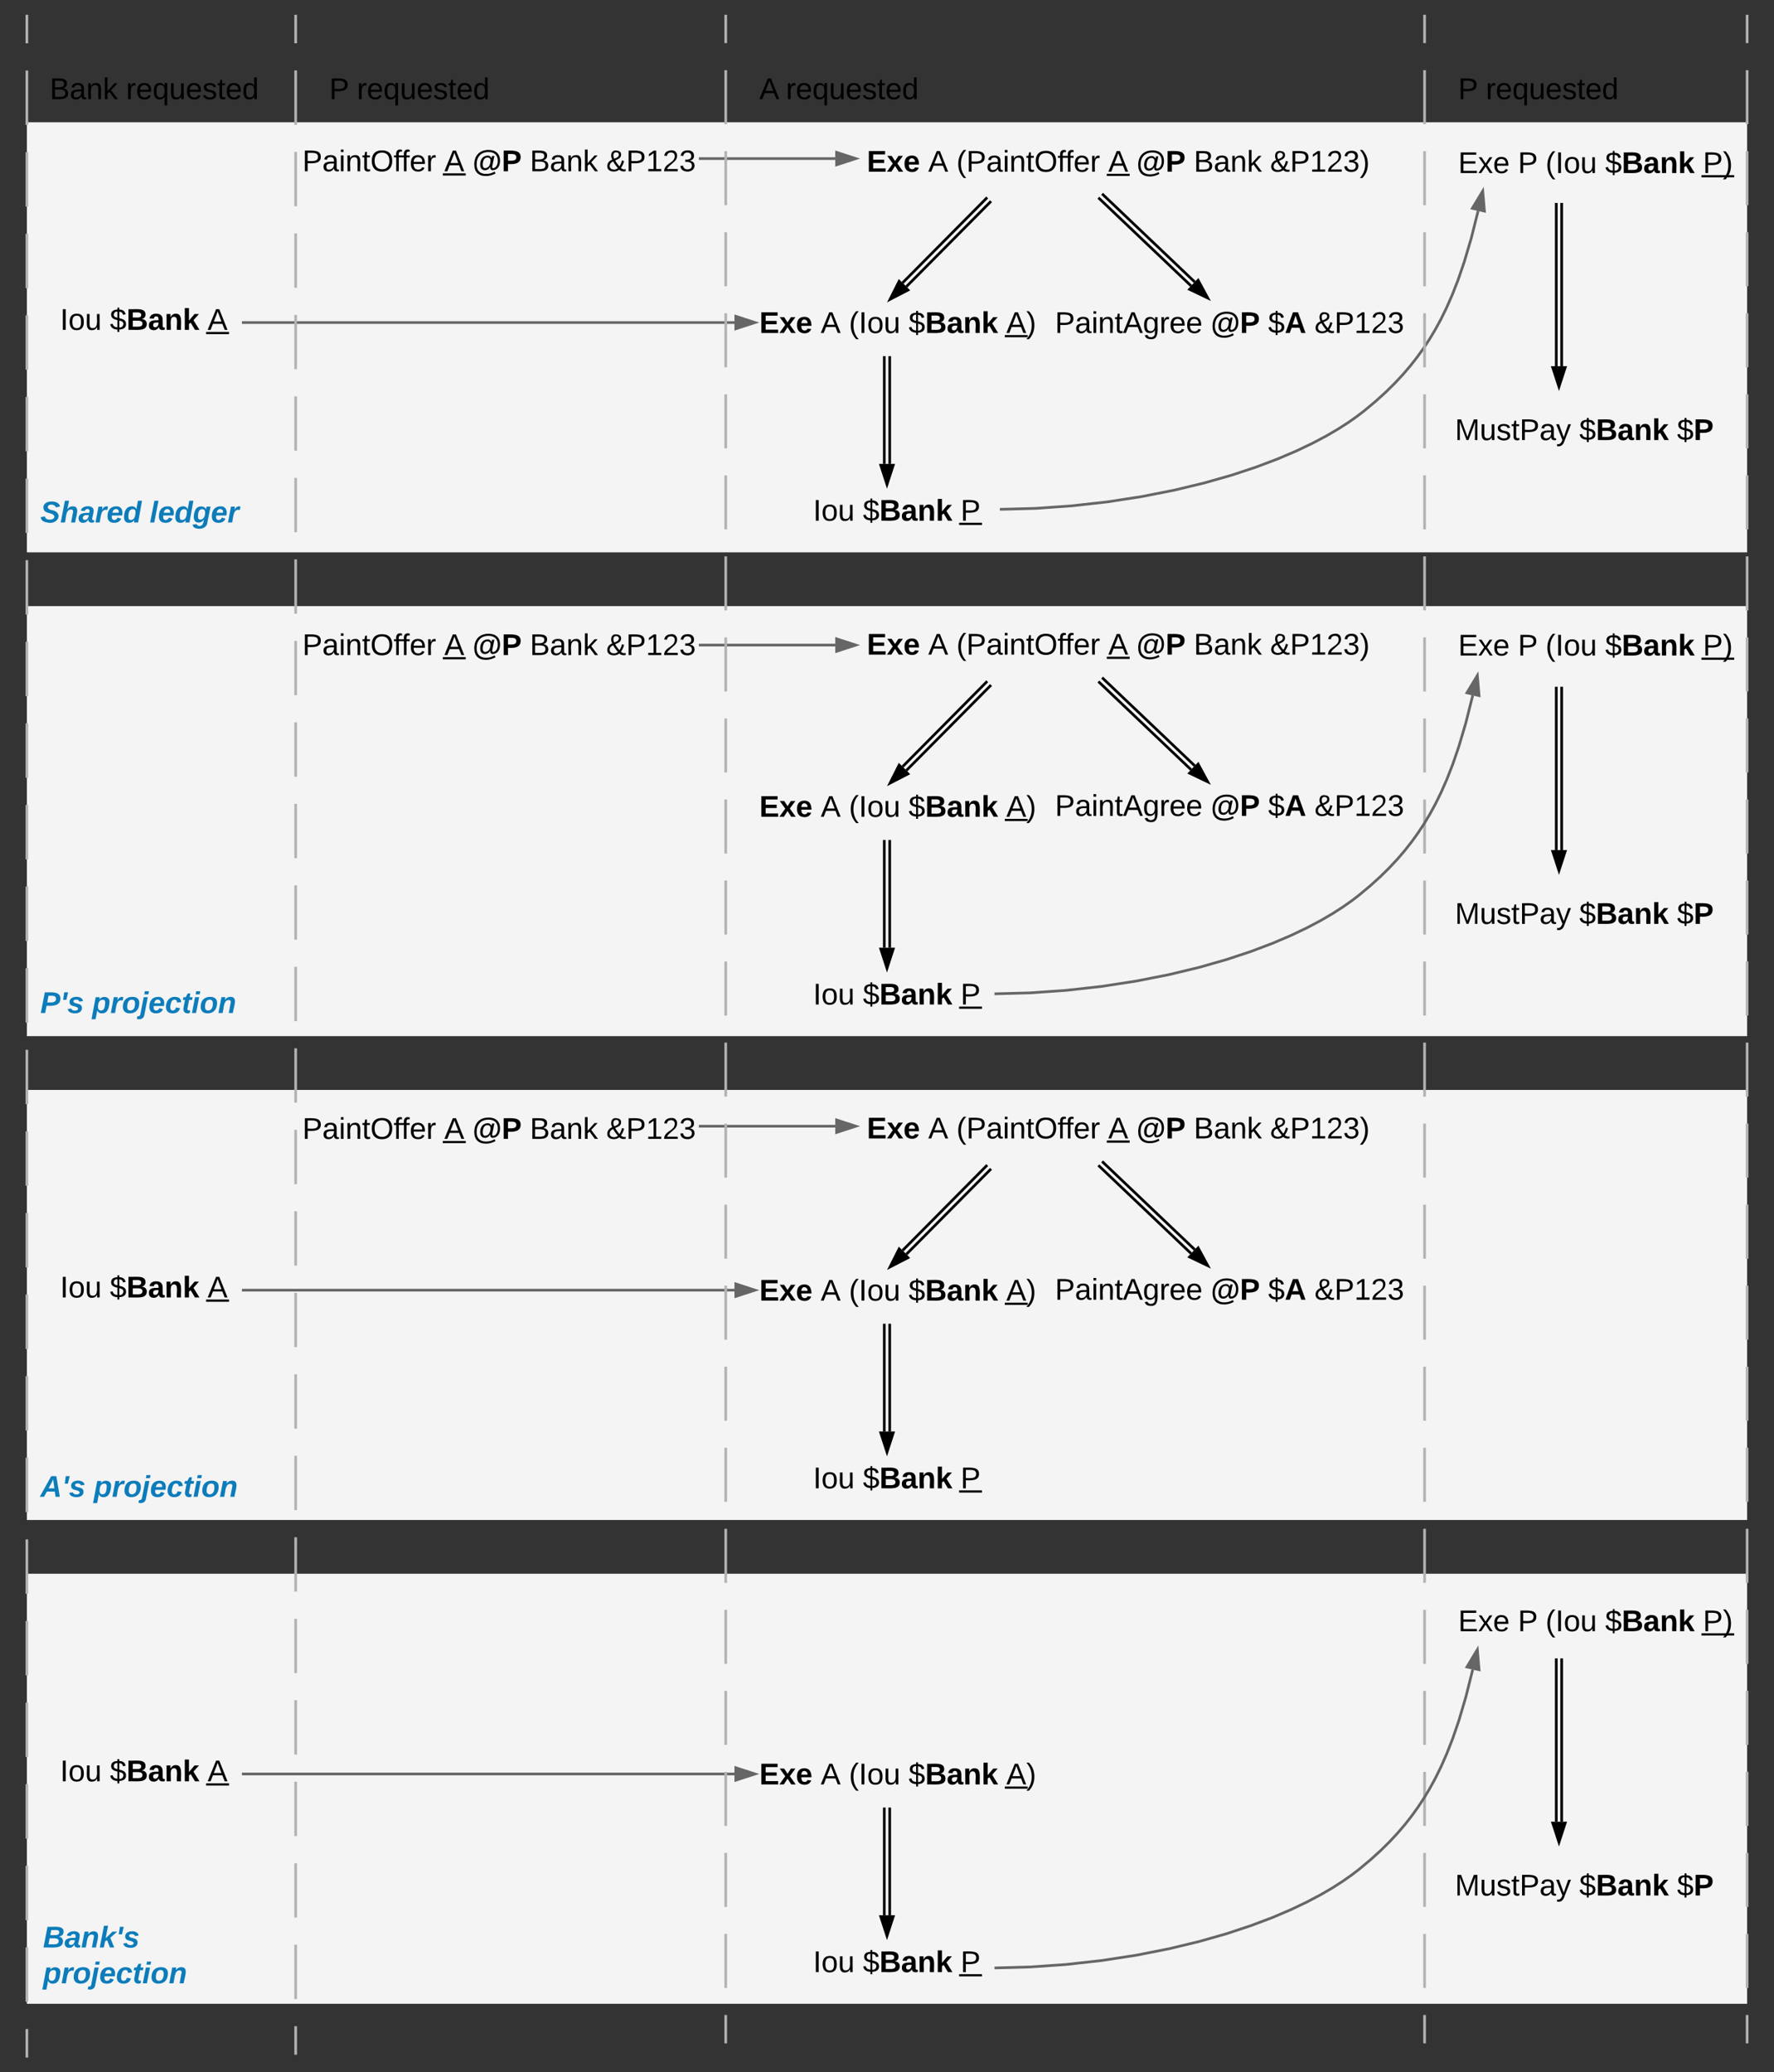 <svg xmlns="http://www.w3.org/2000/svg" xmlns:xlink="http://www.w3.org/1999/xlink" xmlns:lucid="lucid" width="1320" height="1542"><rect width="100%" height="100%" fill="#333333" stroke="none"/><g transform="translate(-260 -129)" lucid:page-tab-id="0_0"><path d="M280 580h1280v320H280zM280 940h1280v320H280zM280 220h1280v320H280z" stroke="#000" stroke-opacity="0" stroke-width="2" fill="#f4f4f4"/><path d="M287 340h160v60H287z" stroke="#000" stroke-opacity="0" stroke-width="2" fill="#fff" fill-opacity="0"/><use xlink:href="#a" transform="matrix(1,0,0,1,292,345) translate(12.716 29.444)"/><use xlink:href="#b" transform="matrix(1,0,0,1,292,345) translate(49.753 29.444)"/><use xlink:href="#c" transform="matrix(1,0,0,1,292,345) translate(122.469 29.444)"/><path d="M292 180h200v60H292z" stroke="#000" stroke-opacity="0" stroke-width="2" fill="#fff" fill-opacity="0"/><use xlink:href="#d" transform="matrix(1,0,0,1,297,185) translate(0 17.778)"/><use xlink:href="#e" transform="matrix(1,0,0,1,297,185) translate(56.79 17.778)"/><path d="M500 180h200v60H500z" stroke="#000" stroke-opacity="0" stroke-width="2" fill="#fff" fill-opacity="0"/><use xlink:href="#f" transform="matrix(1,0,0,1,505,185) translate(0 17.778)"/><use xlink:href="#e" transform="matrix(1,0,0,1,505,185) translate(20.556 17.778)"/><path d="M480 220h320v63.33H480z" stroke="#000" stroke-opacity="0" stroke-width="2" fill="#fff" fill-opacity="0"/><use xlink:href="#g" transform="matrix(1,0,0,1,485,225) translate(0 31.444)"/><use xlink:href="#h" transform="matrix(1,0,0,1,485,225) translate(105.617 31.444)"/><use xlink:href="#i" transform="matrix(1,0,0,1,485,225) translate(126.605 31.444)"/><use xlink:href="#j" transform="matrix(1,0,0,1,485,225) translate(169.259 31.444)"/><use xlink:href="#k" transform="matrix(1,0,0,1,485,225) translate(226.049 31.444)"/><path d="M820 180h200v60H820z" stroke="#000" stroke-opacity="0" stroke-width="2" fill="#fff" fill-opacity="0"/><use xlink:href="#l" transform="matrix(1,0,0,1,825,185) translate(0 17.778)"/><use xlink:href="#e" transform="matrix(1,0,0,1,825,185) translate(19.753 17.778)"/><path d="M1080.77 273.9l68.2 64.9M1078 276.8l68.22 64.9M1080.8 273.92l-.75-.7M1078.03 276.82l-.74-.7" stroke="#000" stroke-width="2" fill="none"/><path d="M1158.66 350.76l-13.54-6.47 6.4-6.73z" stroke="#000" stroke-width="2"/><path d="M996.72 279.45l-62.27 62.82M993.88 276.64l-62.27 62.8M996.7 279.47l.72-.73M993.86 276.65l.72-.72" stroke="#000" stroke-width="2" fill="none"/><path d="M922.28 351.7l6.75-13.4 6.58 6.53z" stroke="#000" stroke-width="2"/><path d="M922 395v79.16M918 395v79.16M922 395.03V394M918 395.03V394" stroke="#000" stroke-width="2" fill="none"/><path d="M920 489.42l-4.64-14.26h9.28z" stroke="#000" stroke-width="2"/><path d="M900 234h393v63.33H900z" stroke="#000" stroke-opacity="0" stroke-width="2" fill="#fff" fill-opacity="0"/><use xlink:href="#m" transform="matrix(1,0,0,1,905,239) translate(0 17.778)"/><use xlink:href="#n" transform="matrix(1,0,0,1,905,239) translate(45.679 17.778)"/><use xlink:href="#o" transform="matrix(1,0,0,1,905,239) translate(66.667 17.778)"/><use xlink:href="#h" transform="matrix(1,0,0,1,905,239) translate(179.63 17.778)"/><use xlink:href="#i" transform="matrix(1,0,0,1,905,239) translate(200.617 17.778)"/><use xlink:href="#j" transform="matrix(1,0,0,1,905,239) translate(243.272 17.778)"/><use xlink:href="#p" transform="matrix(1,0,0,1,905,239) translate(300.062 17.778)"/><path d="M820 354h260v63.33H820z" stroke="#000" stroke-opacity="0" stroke-width="2" fill="#fff" fill-opacity="0"/><use xlink:href="#m" transform="matrix(1,0,0,1,825,359) translate(0 17.778)"/><use xlink:href="#q" transform="matrix(1,0,0,1,825,359) translate(45.679 17.778)"/><use xlink:href="#r" transform="matrix(1,0,0,1,825,359) translate(66.667 17.778)"/><use xlink:href="#b" transform="matrix(1,0,0,1,825,359) translate(111.049 17.778)"/><use xlink:href="#s" transform="matrix(1,0,0,1,825,359) translate(183.765 17.778)"/><path d="M860 493.67h140V557H860z" stroke="#000" stroke-opacity="0" stroke-width="2" fill="#fff" fill-opacity="0"/><use xlink:href="#a" transform="matrix(1,0,0,1,865,498.667) translate(0 17.778)"/><use xlink:href="#b" transform="matrix(1,0,0,1,865,498.667) translate(37.037 17.778)"/><use xlink:href="#t" transform="matrix(1,0,0,1,865,498.667) translate(109.753 17.778)"/><path d="M1040 354h280v64h-280z" stroke="#000" stroke-opacity="0" stroke-width="2" fill="#fff" fill-opacity="0"/><use xlink:href="#u" transform="matrix(1,0,0,1,1045,359) translate(0 17.778)"/><use xlink:href="#v" transform="matrix(1,0,0,1,1045,359) translate(115.926 17.778)"/><use xlink:href="#w" transform="matrix(1,0,0,1,1045,359) translate(158.58 17.778)"/><use xlink:href="#x" transform="matrix(1,0,0,1,1045,359) translate(193.086 17.778)"/><path d="M781 247h100.5M781.03 247H780" stroke="#666" stroke-width="2" fill="none"/><path d="M896.76 247l-14.26 4.64v-9.28z" stroke="#666" stroke-width="2" fill="#666"/><path d="M441 369h365.5M441.03 369H440" stroke="#666" stroke-width="2" fill="none"/><path d="M821.76 369l-14.26 4.64v-9.28z" stroke="#666" stroke-width="2" fill="#666"/><path d="M285 495h180v45H285z" stroke="#000" stroke-opacity="0" stroke-width="2" fill="#fff" fill-opacity="0"/><use xlink:href="#y" transform="matrix(1,0,0,1,290,500) translate(0 17.778)"/><use xlink:href="#z" transform="matrix(1,0,0,1,290,500) translate(81.358 17.778)"/><path d="M280 1300h1280v320H280z" stroke="#000" stroke-opacity="0" stroke-width="2" fill="#f4f4f4"/><path d="M287 1420h160v60H287z" stroke="#000" stroke-opacity="0" stroke-width="2" fill="#fff" fill-opacity="0"/><use xlink:href="#a" transform="matrix(1,0,0,1,292,1425) translate(12.716 29.444)"/><use xlink:href="#b" transform="matrix(1,0,0,1,292,1425) translate(49.753 29.444)"/><use xlink:href="#c" transform="matrix(1,0,0,1,292,1425) translate(122.469 29.444)"/><path d="M922 1475v79.16M918 1475v79.16M922 1475.03V1474M918 1475.03V1474" stroke="#000" stroke-width="2" fill="none"/><path d="M920 1569.42l-4.64-14.26h9.28z" stroke="#000" stroke-width="2"/><path d="M820 1434h260v63.33H820z" stroke="#000" stroke-opacity="0" stroke-width="2" fill="#fff" fill-opacity="0"/><use xlink:href="#m" transform="matrix(1,0,0,1,825,1439) translate(0 17.778)"/><use xlink:href="#q" transform="matrix(1,0,0,1,825,1439) translate(45.679 17.778)"/><use xlink:href="#r" transform="matrix(1,0,0,1,825,1439) translate(66.667 17.778)"/><use xlink:href="#b" transform="matrix(1,0,0,1,825,1439) translate(111.049 17.778)"/><use xlink:href="#s" transform="matrix(1,0,0,1,825,1439) translate(183.765 17.778)"/><path d="M860 1573.67h140V1600H860z" stroke="#000" stroke-opacity="0" stroke-width="2" fill="#fff" fill-opacity="0"/><use xlink:href="#a" transform="matrix(1,0,0,1,865,1578.667) translate(0 17.778)"/><use xlink:href="#b" transform="matrix(1,0,0,1,865,1578.667) translate(37.037 17.778)"/><use xlink:href="#t" transform="matrix(1,0,0,1,865,1578.667) translate(109.753 17.778)"/><path d="M441 1449h365.5M441.03 1449H440" stroke="#666" stroke-width="2" fill="none"/><path d="M821.76 1449l-14.26 4.64v-9.28z" stroke="#666" stroke-width="2" fill="#666"/><path d="M285 860h180v40H285z" stroke="#000" stroke-opacity="0" stroke-width="2" fill="#fff" fill-opacity="0"/><use xlink:href="#A" transform="matrix(1,0,0,1,290,865) translate(0 17.778)"/><use xlink:href="#B" transform="matrix(1,0,0,1,290,865) translate(38.58 17.778)"/><path d="M285 1220h180v40H285z" stroke="#000" stroke-opacity="0" stroke-width="2" fill="#fff" fill-opacity="0"/><use xlink:href="#C" transform="matrix(1,0,0,1,290,1225) translate(0 17.778)"/><use xlink:href="#B" transform="matrix(1,0,0,1,290,1225) translate(39.753 17.778)"/><path d="M287 1555.33h215v63.34H287z" stroke="#000" stroke-opacity="0" stroke-width="2" fill="#fff" fill-opacity="0"/><use xlink:href="#D" transform="matrix(1,0,0,1,292,1560.333) translate(0 17.778)"/><use xlink:href="#E" transform="matrix(1,0,0,1,292,1560.333) translate(0 44.444)"/><path d="M1560 1648.44V141" fill="none"/><path d="M1560 1648.44v-20.1m0-20.1v-40.2m0-20.1v-40.2m0-20.1v-40.2m0-20.1v-40.2m0-20.1v-40.18m0-20.1v-40.2m0-20.1v-40.2m0-20.1v-40.2m0-20.1v-40.2m0-20.1v-40.2m0-20.1v-40.2m0-20.1v-40.2m0-20.1v-40.2m0-20.1V784.2m0-20.1v-40.2m0-20.1v-40.2m0-20.1v-40.2m0-20.1v-40.2m0-20.1v-40.2m0-20.1v-40.2m0-20.1v-40.2m0-20.1v-40.2m0-20.1V241.5m0-20.1v-40.2m0-20.1V141M1560 1648.42v1.02M1560 141.03V140" stroke="#b2b2b2" stroke-width="2" fill="none"/><path d="M280 1659V141" fill="none"/><path d="M280 1659v-20.24m0-20.24v-40.48m0-20.24v-40.48m0-20.24v-40.48m0-20.24v-40.48m0-20.24v-40.48m0-20.24v-40.48m0-20.24v-40.48m0-20.24V1153m0-20.24v-40.48m0-20.24v-40.48m0-20.24v-40.48m0-20.24v-40.48m0-20.24V849.4m0-20.24v-40.48m0-20.24v-40.48m0-20.24v-40.48m0-20.24v-40.48m0-20.24V545.8m0-20.24v-40.48m0-20.24v-40.48m0-20.24v-40.48m0-20.24v-40.48m0-20.24V242.2m0-20.24v-40.48m0-20.24V141M280 1658.97v1.03M280 141.03V140" stroke="#b2b2b2" stroke-width="2" fill="none"/><path d="M1340 235h220v63.33h-220z" stroke="#000" stroke-opacity="0" stroke-width="2" fill="#fff" fill-opacity="0"/><use xlink:href="#F" transform="matrix(1,0,0,1,1345,240) translate(0 17.778)"/><use xlink:href="#G" transform="matrix(1,0,0,1,1345,240) translate(44.444 17.778)"/><use xlink:href="#H" transform="matrix(1,0,0,1,1345,240) translate(65 17.778)"/><use xlink:href="#b" transform="matrix(1,0,0,1,1345,240) translate(109.383 17.778)"/><use xlink:href="#I" transform="matrix(1,0,0,1,1345,240) translate(182.099 17.778)"/><path d="M1320 420h220v63.33h-220z" stroke="#000" stroke-opacity="0" stroke-width="2" fill="#fff" fill-opacity="0"/><use xlink:href="#J" transform="matrix(1,0,0,1,1325,425) translate(17.593 31.444)"/><use xlink:href="#K" transform="matrix(1,0,0,1,1325,425) translate(110.123 31.444)"/><use xlink:href="#L" transform="matrix(1,0,0,1,1325,425) translate(182.84 31.444)"/><path d="M1422 281v120.5M1418 281v120.5M1422 281.03V280M1418 281.03V280" stroke="#000" stroke-width="2" fill="none"/><path d="M1420 416.76l-4.64-14.26h9.28z" stroke="#000" stroke-width="2"/><path d="M1005 507.97l25.4-.68 26.74-1.86 26.54-2.95 25.73-3.96 24.37-4.8 22.54-5.42 20.42-5.83 18.16-6.02 15.93-6.03 13.85-5.9 11.93-5.7 10.25-5.43 8.8-5.15 7.54-4.84 6.47-4.56 5.3-4.05 8.7-7.26 7.55-6.83 6.65-6.57 6-6.43 5.45-6.37 5.06-6.44 4.74-6.58 4.5-6.83 4.33-7.2 4.22-7.74 4.17-8.5 4.2-9.54 4.34-11.08 4.62-13.47 5.2-17.57 5.13-20.38M1005.03 507.97l-1.03.03" stroke="#666" stroke-width="2" fill="none"/><path d="M1363.27 271.15l1.28 14.95-9.03-2.1z" stroke="#666" stroke-width="2" fill="#666"/><path d="M1320 1503h220v63.33h-220z" stroke="#000" stroke-opacity="0" stroke-width="2" fill="#fff" fill-opacity="0"/><use xlink:href="#J" transform="matrix(1,0,0,1,1325,1508) translate(17.593 31.444)"/><use xlink:href="#K" transform="matrix(1,0,0,1,1325,1508) translate(110.123 31.444)"/><use xlink:href="#L" transform="matrix(1,0,0,1,1325,1508) translate(182.84 31.444)"/><path d="M1422 1364v120.5M1418 1364v120.5M1422 1364.03V1363M1418 1364.03V1363" stroke="#000" stroke-width="2" fill="none"/><path d="M1420 1499.76l-4.64-14.26h9.28z" stroke="#000" stroke-width="2"/><path d="M1080.77 633.9l68.2 64.9M1078 636.8l68.22 64.9M1080.8 633.92l-.75-.7M1078.03 636.82l-.74-.7" stroke="#000" stroke-width="2" fill="none"/><path d="M1158.66 710.76l-13.54-6.47 6.4-6.73z" stroke="#000" stroke-width="2"/><path d="M996.72 639.45l-62.27 62.82M993.88 636.64l-62.27 62.8M996.7 639.47l.72-.73M993.86 636.65l.72-.72" stroke="#000" stroke-width="2" fill="none"/><path d="M922.28 711.7l6.75-13.4 6.58 6.53z" stroke="#000" stroke-width="2"/><path d="M922 755v79.16M918 755v79.16M922 755.03V754M918 755.03V754" stroke="#000" stroke-width="2" fill="none"/><path d="M920 849.42l-4.64-14.26h9.28z" stroke="#000" stroke-width="2"/><path d="M820 714h260v63.33H820z" stroke="#000" stroke-opacity="0" stroke-width="2" fill="#fff" fill-opacity="0"/><use xlink:href="#m" transform="matrix(1,0,0,1,825,719) translate(0 17.778)"/><use xlink:href="#q" transform="matrix(1,0,0,1,825,719) translate(45.679 17.778)"/><use xlink:href="#r" transform="matrix(1,0,0,1,825,719) translate(66.667 17.778)"/><use xlink:href="#b" transform="matrix(1,0,0,1,825,719) translate(111.049 17.778)"/><use xlink:href="#s" transform="matrix(1,0,0,1,825,719) translate(183.765 17.778)"/><path d="M860 853.67h140V917H860z" stroke="#000" stroke-opacity="0" stroke-width="2" fill="#fff" fill-opacity="0"/><use xlink:href="#a" transform="matrix(1,0,0,1,865,858.667) translate(0 17.778)"/><use xlink:href="#b" transform="matrix(1,0,0,1,865,858.667) translate(37.037 17.778)"/><use xlink:href="#t" transform="matrix(1,0,0,1,865,858.667) translate(109.753 17.778)"/><path d="M1320 780h220v63.33h-220z" stroke="#000" stroke-opacity="0" stroke-width="2" fill="#fff" fill-opacity="0"/><use xlink:href="#J" transform="matrix(1,0,0,1,1325,785) translate(17.593 31.444)"/><use xlink:href="#K" transform="matrix(1,0,0,1,1325,785) translate(110.123 31.444)"/><use xlink:href="#L" transform="matrix(1,0,0,1,1325,785) translate(182.84 31.444)"/><path d="M1422 641v120.5M1418 641v120.5M1422 641.03V640M1418 641.03V640" stroke="#000" stroke-width="2" fill="none"/><path d="M1420 776.76l-4.64-14.26h9.28z" stroke="#000" stroke-width="2"/><path d="M287 1060h160v60H287z" stroke="#000" stroke-opacity="0" stroke-width="2" fill="#fff" fill-opacity="0"/><use xlink:href="#a" transform="matrix(1,0,0,1,292,1065) translate(12.716 29.444)"/><use xlink:href="#b" transform="matrix(1,0,0,1,292,1065) translate(49.753 29.444)"/><use xlink:href="#c" transform="matrix(1,0,0,1,292,1065) translate(122.469 29.444)"/><path d="M1080.77 993.9l68.2 64.9M1078 996.8l68.22 64.9M1080.8 993.92l-.75-.7M1078.03 996.82l-.74-.7" stroke="#000" stroke-width="2" fill="none"/><path d="M1158.66 1070.76l-13.54-6.47 6.4-6.73z" stroke="#000" stroke-width="2"/><path d="M996.72 999.45l-62.27 62.82M993.88 996.64l-62.27 62.8M996.7 999.47l.72-.73M993.86 996.65l.72-.72" stroke="#000" stroke-width="2" fill="none"/><path d="M922.28 1071.7l6.75-13.4 6.58 6.53z" stroke="#000" stroke-width="2"/><path d="M922 1115v79.16M918 1115v79.16M922 1115.03V1114M918 1115.03V1114" stroke="#000" stroke-width="2" fill="none"/><path d="M920 1209.42l-4.64-14.26h9.28z" stroke="#000" stroke-width="2"/><path d="M820 1074h260v63.33H820z" stroke="#000" stroke-opacity="0" stroke-width="2" fill="#fff" fill-opacity="0"/><g><use xlink:href="#m" transform="matrix(1,0,0,1,825,1079) translate(0 17.778)"/><use xlink:href="#q" transform="matrix(1,0,0,1,825,1079) translate(45.679 17.778)"/><use xlink:href="#r" transform="matrix(1,0,0,1,825,1079) translate(66.667 17.778)"/><use xlink:href="#b" transform="matrix(1,0,0,1,825,1079) translate(111.049 17.778)"/><use xlink:href="#s" transform="matrix(1,0,0,1,825,1079) translate(183.765 17.778)"/></g><path d="M860 1213.67h140V1277H860z" stroke="#000" stroke-opacity="0" stroke-width="2" fill="#fff" fill-opacity="0"/><g><use xlink:href="#a" transform="matrix(1,0,0,1,865,1218.667) translate(0 17.778)"/><use xlink:href="#b" transform="matrix(1,0,0,1,865,1218.667) translate(37.037 17.778)"/><use xlink:href="#t" transform="matrix(1,0,0,1,865,1218.667) translate(109.753 17.778)"/></g><path d="M441 1089h365.5M441.03 1089H440" stroke="#666" stroke-width="2" fill="none"/><path d="M821.76 1089l-14.26 4.64v-9.28z" stroke="#666" stroke-width="2" fill="#666"/><path d="M781 609h100.5M781.03 609H780" stroke="#666" stroke-width="2" fill="none"/><path d="M896.76 609l-14.26 4.64v-9.28z" stroke="#666" stroke-width="2" fill="#666"/><path d="M781 967h100.5M781.03 967H780" stroke="#666" stroke-width="2" fill="none"/><path d="M896.76 967l-14.26 4.64v-9.28z" stroke="#666" stroke-width="2" fill="#666"/><path d="M480 1656.9V141" fill="none"/><path d="M480 1656.9v-20.22m0-20.2v-40.44m0-20.2v-40.43m0-20.2v-40.43m0-20.2v-40.44m0-20.2v-40.43m0-20.2v-40.44m0-20.2v-40.43m0-20.2v-40.44m0-20.22v-40.42m0-20.2v-40.44m0-20.2v-40.43m0-20.23v-40.42m0-20.2V848.4m0-20.2v-40.42m0-20.2v-40.44m0-20.2V666.5m0-20.2v-40.43m0-20.2v-40.43m0-20.2V484.6m0-20.2v-40.43m0-20.22v-40.42m0-20.2v-40.44m0-20.22v-40.42m0-20.2V181.4m0-20.2V141M480 1656.86v1.03M480 141.03V140" stroke="#b2b2b2" stroke-width="2" fill="none"/><path d="M800 1648.44V141" fill="none"/><path d="M800 1648.44v-20.1m0-20.1v-40.2m0-20.1v-40.2m0-20.1v-40.2m0-20.1v-40.2m0-20.1v-40.18m0-20.1v-40.2m0-20.1v-40.2m0-20.1v-40.2m0-20.1v-40.2m0-20.1v-40.2m0-20.1v-40.2m0-20.1v-40.2m0-20.1v-40.2m0-20.1V784.2m0-20.1v-40.2m0-20.1v-40.2m0-20.1v-40.2m0-20.1v-40.2m0-20.1v-40.2m0-20.1v-40.2m0-20.1v-40.2m0-20.1v-40.2m0-20.1V241.5m0-20.1v-40.2m0-20.1V141M800 1648.42v1.02M800 141.03V140" stroke="#b2b2b2" stroke-width="2" fill="none"/><path d="M1340 594h220v63.33h-220z" stroke="#000" stroke-opacity="0" stroke-width="2" fill="#fff" fill-opacity="0"/><g><use xlink:href="#F" transform="matrix(1,0,0,1,1345,599) translate(0 17.778)"/><use xlink:href="#G" transform="matrix(1,0,0,1,1345,599) translate(44.444 17.778)"/><use xlink:href="#H" transform="matrix(1,0,0,1,1345,599) translate(65 17.778)"/><use xlink:href="#b" transform="matrix(1,0,0,1,1345,599) translate(109.383 17.778)"/><use xlink:href="#I" transform="matrix(1,0,0,1,1345,599) translate(182.099 17.778)"/></g><path d="M1340 1320h220v63.33h-220z" stroke="#000" stroke-opacity="0" stroke-width="2" fill="#fff" fill-opacity="0"/><g><use xlink:href="#F" transform="matrix(1,0,0,1,1345,1325) translate(0 17.778)"/><use xlink:href="#G" transform="matrix(1,0,0,1,1345,1325) translate(44.444 17.778)"/><use xlink:href="#H" transform="matrix(1,0,0,1,1345,1325) translate(65 17.778)"/><use xlink:href="#b" transform="matrix(1,0,0,1,1345,1325) translate(109.383 17.778)"/><use xlink:href="#I" transform="matrix(1,0,0,1,1345,1325) translate(182.099 17.778)"/></g><path d="M1320 1648.44V141" fill="none"/><path d="M1320 1648.44v-20.1m0-20.1v-40.2m0-20.1v-40.2m0-20.1v-40.2m0-20.1v-40.2m0-20.1v-40.18m0-20.1v-40.2m0-20.1v-40.2m0-20.1v-40.2m0-20.1v-40.2m0-20.1v-40.2m0-20.1v-40.2m0-20.1v-40.2m0-20.1v-40.2m0-20.1V784.2m0-20.1v-40.2m0-20.1v-40.2m0-20.1v-40.2m0-20.1v-40.2m0-20.1v-40.2m0-20.1v-40.2m0-20.1v-40.2m0-20.1v-40.2m0-20.1V241.5m0-20.1v-40.2m0-20.1V141M1320 1648.42v1.02M1320 141.03V140" stroke="#b2b2b2" stroke-width="2" fill="none"/><path d="M1340 180h200v60h-200z" stroke="#000" stroke-opacity="0" stroke-width="2" fill="#fff" fill-opacity="0"/><g><use xlink:href="#f" transform="matrix(1,0,0,1,1345,185) translate(0 17.778)"/><use xlink:href="#e" transform="matrix(1,0,0,1,1345,185) translate(20.556 17.778)"/></g><path d="M480 580h320v63.33H480z" stroke="#000" stroke-opacity="0" stroke-width="2" fill="#fff" fill-opacity="0"/><g><use xlink:href="#g" transform="matrix(1,0,0,1,485,585) translate(0 31.444)"/><use xlink:href="#h" transform="matrix(1,0,0,1,485,585) translate(105.617 31.444)"/><use xlink:href="#i" transform="matrix(1,0,0,1,485,585) translate(126.605 31.444)"/><use xlink:href="#j" transform="matrix(1,0,0,1,485,585) translate(169.259 31.444)"/><use xlink:href="#k" transform="matrix(1,0,0,1,485,585) translate(226.049 31.444)"/></g><path d="M480 940h320v63.33H480z" stroke="#000" stroke-opacity="0" stroke-width="2" fill="#fff" fill-opacity="0"/><g><use xlink:href="#g" transform="matrix(1,0,0,1,485,945) translate(0 31.444)"/><use xlink:href="#h" transform="matrix(1,0,0,1,485,945) translate(105.617 31.444)"/><use xlink:href="#i" transform="matrix(1,0,0,1,485,945) translate(126.605 31.444)"/><use xlink:href="#j" transform="matrix(1,0,0,1,485,945) translate(169.259 31.444)"/><use xlink:href="#k" transform="matrix(1,0,0,1,485,945) translate(226.049 31.444)"/></g><path d="M900 593.33h393v63.34H900z" stroke="#000" stroke-opacity="0" stroke-width="2" fill="#fff" fill-opacity="0"/><g><use xlink:href="#m" transform="matrix(1,0,0,1,905,598.333) translate(0 17.778)"/><use xlink:href="#n" transform="matrix(1,0,0,1,905,598.333) translate(45.679 17.778)"/><use xlink:href="#o" transform="matrix(1,0,0,1,905,598.333) translate(66.667 17.778)"/><use xlink:href="#h" transform="matrix(1,0,0,1,905,598.333) translate(179.63 17.778)"/><use xlink:href="#i" transform="matrix(1,0,0,1,905,598.333) translate(200.617 17.778)"/><use xlink:href="#j" transform="matrix(1,0,0,1,905,598.333) translate(243.272 17.778)"/><use xlink:href="#p" transform="matrix(1,0,0,1,905,598.333) translate(300.062 17.778)"/></g><path d="M1040 713.33h280v64h-280z" stroke="#000" stroke-opacity="0" stroke-width="2" fill="#fff" fill-opacity="0"/><g><use xlink:href="#u" transform="matrix(1,0,0,1,1045,718.333) translate(0 17.778)"/><use xlink:href="#v" transform="matrix(1,0,0,1,1045,718.333) translate(115.926 17.778)"/><use xlink:href="#w" transform="matrix(1,0,0,1,1045,718.333) translate(158.58 17.778)"/><use xlink:href="#x" transform="matrix(1,0,0,1,1045,718.333) translate(193.086 17.778)"/></g><path d="M900 953.33h393v63.34H900z" stroke="#000" stroke-opacity="0" stroke-width="2" fill="#fff" fill-opacity="0"/><g><use xlink:href="#m" transform="matrix(1,0,0,1,905,958.333) translate(0 17.778)"/><use xlink:href="#n" transform="matrix(1,0,0,1,905,958.333) translate(45.679 17.778)"/><use xlink:href="#o" transform="matrix(1,0,0,1,905,958.333) translate(66.667 17.778)"/><use xlink:href="#h" transform="matrix(1,0,0,1,905,958.333) translate(179.63 17.778)"/><use xlink:href="#i" transform="matrix(1,0,0,1,905,958.333) translate(200.617 17.778)"/><use xlink:href="#j" transform="matrix(1,0,0,1,905,958.333) translate(243.272 17.778)"/><use xlink:href="#p" transform="matrix(1,0,0,1,905,958.333) translate(300.062 17.778)"/></g><path d="M1040 1073.33h280v64h-280z" stroke="#000" stroke-opacity="0" stroke-width="2" fill="#fff" fill-opacity="0"/><g><use xlink:href="#u" transform="matrix(1,0,0,1,1045,1078.333) translate(0 17.778)"/><use xlink:href="#v" transform="matrix(1,0,0,1,1045,1078.333) translate(115.926 17.778)"/><use xlink:href="#w" transform="matrix(1,0,0,1,1045,1078.333) translate(158.58 17.778)"/><use xlink:href="#x" transform="matrix(1,0,0,1,1045,1078.333) translate(193.086 17.778)"/></g><path d="M1001 868.47l25.4-.68 26.74-1.86 26.53-2.95 25.73-3.96 24.37-4.8 22.54-5.42 20.42-5.83 18.16-6.02 15.93-6.03 13.85-5.9 11.93-5.7 10.25-5.43 8.8-5.15 7.53-4.84 6.48-4.56 5.3-4.05 8.7-7.26 7.54-6.83 6.66-6.57 6-6.43 5.46-6.37 5.06-6.44 4.74-6.58 4.5-6.83 4.33-7.2 4.22-7.74 4.17-8.5 4.2-9.54 4.34-11.08 4.62-13.47 5.2-17.57 5.12-20.38M1001.03 868.47l-1.03.03" stroke="#666" stroke-width="2" fill="none"/><path d="M1359.26 631.65l1.28 14.95-9.03-2.1z" stroke="#666" stroke-width="2" fill="#666"/><path d="M1001 1593.3l25.4-.68 26.74-1.85 26.53-2.95 25.73-3.95 24.37-4.8 22.54-5.42 20.42-5.82 18.16-6.02 15.93-6 13.85-5.92 11.93-5.7 10.25-5.43 8.8-5.14 7.53-4.84 6.48-4.55 5.3-4.05 8.7-7.25 7.54-6.84 6.66-6.57 6-6.43 5.46-6.38 5.06-6.44 4.74-6.58 4.5-6.84 4.33-7.2 4.22-7.75 4.17-8.5 4.2-9.55 4.34-11.08 4.62-13.46 5.2-17.57 5.12-20.38M1001.03 1593.3l-1.03.03" stroke="#666" stroke-width="2" fill="none"/><path d="M1359.26 1356.5l1.28 14.93-9.03-2.1z" stroke="#666" stroke-width="2" fill="#666"/><defs><path d="M33 0v-248h34V0H33" id="M"/><path d="M100-194c62-1 85 37 85 99 1 63-27 99-86 99S16-35 15-95c0-66 28-99 85-99zM99-20c44 1 53-31 53-75 0-43-8-75-51-75s-53 32-53 75 10 74 51 75" id="N"/><path d="M84 4C-5 8 30-112 23-190h32v120c0 31 7 50 39 49 72-2 45-101 50-169h31l1 190h-30c-1-10 1-25-2-33-11 22-28 36-60 37" id="O"/><g id="a"><use transform="matrix(0.062,0,0,0.062,0,0)" xlink:href="#M"/><use transform="matrix(0.062,0,0,0.062,6.173,0)" xlink:href="#N"/><use transform="matrix(0.062,0,0,0.062,18.519,0)" xlink:href="#O"/></g><path d="M194-70c0 46-34 64-81 66v29H91V-4C42-5 12-27 4-67l30-6c5 28 25 41 57 43v-87c-38-9-76-20-76-67 1-42 33-58 76-59v-23h22v23c45 0 67 20 76 56l-31 6c-5-23-18-35-45-37v78c41 10 81 20 81 70zm-81 41c51 7 71-66 19-77-6-2-12-4-19-6v83zM91-219c-47-6-63 57-18 69 6 2 12 3 18 5v-74" id="P"/><path d="M182-130c37 4 62 22 62 59C244 23 116-4 24 0v-248c84 5 203-23 205 63 0 31-19 50-47 55zM76-148c40-3 101 13 101-30 0-44-60-28-101-31v61zm0 110c48-3 116 14 116-37 0-48-69-32-116-35v72" id="Q"/><path d="M133-34C117-15 103 5 69 4 32 3 11-16 11-54c-1-60 55-63 116-61 1-26-3-47-28-47-18 1-26 9-28 27l-52-2c7-38 36-58 82-57s74 22 75 68l1 82c-1 14 12 18 25 15v27c-30 8-71 5-69-32zm-48 3c29 0 43-24 42-57-32 0-66-3-65 30 0 17 8 27 23 27" id="R"/><path d="M135-194c87-1 58 113 63 194h-50c-7-57 23-157-34-157-59 0-34 97-39 157H25l-1-190h47c2 12-1 28 3 38 12-26 28-41 61-42" id="S"/><path d="M147 0L96-86 75-71V0H25v-261h50v150l67-79h53l-66 74L201 0h-54" id="T"/><g id="b"><use transform="matrix(0.062,0,0,0.062,0,0)" xlink:href="#P"/><use transform="matrix(0.062,0,0,0.062,12.346,0)" xlink:href="#Q"/><use transform="matrix(0.062,0,0,0.062,28.333,0)" xlink:href="#R"/><use transform="matrix(0.062,0,0,0.062,40.679,0)" xlink:href="#S"/><use transform="matrix(0.062,0,0,0.062,54.198,0)" xlink:href="#T"/></g><path d="M205 0l-28-72H64L36 0H1l101-248h38L239 0h-34zm-38-99l-47-123c-12 45-31 82-46 123h93" id="U"/><g id="c"><use transform="matrix(0.062,0,0,0.062,0,0)" xlink:href="#U"/><path d="M-1.1 1.54h17.03v1.63H-1.1z"/></g><path d="M160-131c35 5 61 23 61 61C221 17 115-2 30 0v-248c76 3 177-17 177 60 0 33-19 50-47 57zm-97-11c50-1 110 9 110-42 0-47-63-36-110-37v79zm0 115c55-2 124 14 124-45 0-56-70-42-124-44v89" id="V"/><path d="M141-36C126-15 110 5 73 4 37 3 15-17 15-53c-1-64 63-63 125-63 3-35-9-54-41-54-24 1-41 7-42 31l-33-3c5-37 33-52 76-52 45 0 72 20 72 64v82c-1 20 7 32 28 27v20c-31 9-61-2-59-35zM48-53c0 20 12 33 32 33 41-3 63-29 60-74-43 2-92-5-92 41" id="W"/><path d="M117-194c89-4 53 116 60 194h-32v-121c0-31-8-49-39-48C34-167 62-67 57 0H25l-1-190h30c1 10-1 24 2 32 11-22 29-35 61-36" id="X"/><path d="M143 0L79-87 56-68V0H24v-261h32v163l83-92h37l-77 82L181 0h-38" id="Y"/><g id="d"><use transform="matrix(0.062,0,0,0.062,0,0)" xlink:href="#V"/><use transform="matrix(0.062,0,0,0.062,14.815,0)" xlink:href="#W"/><use transform="matrix(0.062,0,0,0.062,27.16,0)" xlink:href="#X"/><use transform="matrix(0.062,0,0,0.062,39.506,0)" xlink:href="#Y"/></g><path d="M114-163C36-179 61-72 57 0H25l-1-190h30c1 12-1 29 2 39 6-27 23-49 58-41v29" id="Z"/><path d="M100-194c63 0 86 42 84 106H49c0 40 14 67 53 68 26 1 43-12 49-29l28 8c-11 28-37 45-77 45C44 4 14-33 15-96c1-61 26-98 85-98zm52 81c6-60-76-77-97-28-3 7-6 17-6 28h103" id="aa"/><path d="M145-31C134-9 116 4 85 4 32 4 16-35 15-94c0-59 17-99 70-100 32-1 48 14 60 33 0-11-1-24 2-32h30l-1 268h-32zM93-21c41 0 51-33 51-76s-8-73-50-73c-40 0-46 35-46 75s5 74 45 74" id="ab"/><path d="M135-143c-3-34-86-38-87 0 15 53 115 12 119 90S17 21 10-45l28-5c4 36 97 45 98 0-10-56-113-15-118-90-4-57 82-63 122-42 12 7 21 19 24 35" id="ac"/><path d="M59-47c-2 24 18 29 38 22v24C64 9 27 4 27-40v-127H5v-23h24l9-43h21v43h35v23H59v120" id="ad"/><path d="M85-194c31 0 48 13 60 33l-1-100h32l1 261h-30c-2-10 0-23-3-31C134-8 116 4 85 4 32 4 16-35 15-94c0-66 23-100 70-100zm9 24c-40 0-46 34-46 75 0 40 6 74 45 74 42 0 51-32 51-76 0-42-9-74-50-73" id="ae"/><g id="e"><use transform="matrix(0.062,0,0,0.062,0,0)" xlink:href="#Z"/><use transform="matrix(0.062,0,0,0.062,7.346,0)" xlink:href="#aa"/><use transform="matrix(0.062,0,0,0.062,19.691,0)" xlink:href="#ab"/><use transform="matrix(0.062,0,0,0.062,32.037,0)" xlink:href="#O"/><use transform="matrix(0.062,0,0,0.062,44.383,0)" xlink:href="#aa"/><use transform="matrix(0.062,0,0,0.062,56.728,0)" xlink:href="#ac"/><use transform="matrix(0.062,0,0,0.062,67.84,0)" xlink:href="#ad"/><use transform="matrix(0.062,0,0,0.062,74.012,0)" xlink:href="#aa"/><use transform="matrix(0.062,0,0,0.062,86.358,0)" xlink:href="#ae"/></g><path d="M30-248c87 1 191-15 191 75 0 78-77 80-158 76V0H30v-248zm33 125c57 0 124 11 124-50 0-59-68-47-124-48v98" id="af"/><use transform="matrix(0.062,0,0,0.062,0,0)" xlink:href="#af" id="f"/><path d="M24-231v-30h32v30H24zM24 0v-190h32V0H24" id="ag"/><path d="M140-251c81 0 123 46 123 126C263-46 219 4 140 4 59 4 17-45 17-125s42-126 123-126zm0 227c63 0 89-41 89-101s-29-99-89-99c-61 0-89 39-89 99S79-25 140-24" id="ah"/><path d="M101-234c-31-9-42 10-38 44h38v23H63V0H32v-167H5v-23h27c-7-52 17-82 69-68v24" id="ai"/><g id="g"><use transform="matrix(0.062,0,0,0.062,0,0)" xlink:href="#af"/><use transform="matrix(0.062,0,0,0.062,14.815,0)" xlink:href="#W"/><use transform="matrix(0.062,0,0,0.062,27.16,0)" xlink:href="#ag"/><use transform="matrix(0.062,0,0,0.062,32.037,0)" xlink:href="#X"/><use transform="matrix(0.062,0,0,0.062,44.383,0)" xlink:href="#ad"/><use transform="matrix(0.062,0,0,0.062,50.556,0)" xlink:href="#ah"/><use transform="matrix(0.062,0,0,0.062,67.84,0)" xlink:href="#ai"/><use transform="matrix(0.062,0,0,0.062,73.58,0)" xlink:href="#ai"/><use transform="matrix(0.062,0,0,0.062,79.753,0)" xlink:href="#aa"/><use transform="matrix(0.062,0,0,0.062,92.099,0)" xlink:href="#Z"/></g><g id="h"><use transform="matrix(0.062,0,0,0.062,0,0)" xlink:href="#U"/><path d="M-1.1 1.54h17.03v1.63H-1.1z"/></g><path d="M192-256c86 0 138 45 138 129 0 61-26 109-84 114-27 2-36-18-34-42-11 22-31 42-62 42-41 0-58-28-58-68 0-58 29-104 88-107 26-1 39 14 48 30l7-26h27L235-53c-1 11 6 15 14 16 38-7 54-45 54-90 0-68-42-104-111-104-92 0-143 58-143 150C49-9 89 32 162 32c43 0 75-12 103-28l11 22c-32 17-67 31-116 31C71 57 21 7 21-81c0-109 65-175 171-175zM156-38c42-5 58-44 60-89 1-24-14-38-37-38-41 0-55 40-57 84-1 25 9 46 34 43" id="aj"/><path d="M24-248c93 1 206-16 204 79-1 75-69 88-152 82V0H24v-248zm52 121c47 0 100 7 100-41 0-47-54-39-100-39v80" id="ak"/><g id="i"><use transform="matrix(0.062,0,0,0.062,0,0)" xlink:href="#aj"/><use transform="matrix(0.062,0,0,0.062,21.667,0)" xlink:href="#ak"/></g><g id="j"><use transform="matrix(0.062,0,0,0.062,0,0)" xlink:href="#V"/><use transform="matrix(0.062,0,0,0.062,14.815,0)" xlink:href="#W"/><use transform="matrix(0.062,0,0,0.062,27.16,0)" xlink:href="#X"/><use transform="matrix(0.062,0,0,0.062,39.506,0)" xlink:href="#Y"/></g><path d="M234-2c-28 10-62 0-77-18C117 19 8 12 13-65c3-43 29-61 60-76-25-40-17-114 47-108 35 3 59 15 59 50 0 44-40 53-71 69 14 26 32 50 51 72 14-21 24-43 30-72l26 8c-9 33-21 57-38 82 13 13 33 22 57 15v23zM97-151c25-10 52-18 56-48-1-18-13-29-33-29-42 0-39 50-23 77zM42-66c-3 51 71 58 98 28-20-24-41-51-56-80-23 10-40 24-42 52" id="al"/><path d="M27 0v-27h64v-190l-56 39v-29l58-41h29v221h61V0H27" id="am"/><path d="M101-251c82-7 93 87 43 132L82-64C71-53 59-42 53-27h129V0H18c2-99 128-94 128-182 0-28-16-43-45-43s-46 15-49 41l-32-3c6-41 34-60 81-64" id="an"/><path d="M126-127c33 6 58 20 58 59 0 88-139 92-164 29-3-8-5-16-6-25l32-3c6 27 21 44 54 44 32 0 52-15 52-46 0-38-36-46-79-43v-28c39 1 72-4 72-42 0-27-17-43-46-43-28 0-47 15-49 41l-32-3c6-42 35-63 81-64 48-1 79 21 79 65 0 36-21 52-52 59" id="ao"/><g id="k"><use transform="matrix(0.062,0,0,0.062,0,0)" xlink:href="#al"/><use transform="matrix(0.062,0,0,0.062,14.815,0)" xlink:href="#af"/><use transform="matrix(0.062,0,0,0.062,29.63,0)" xlink:href="#am"/><use transform="matrix(0.062,0,0,0.062,41.975,0)" xlink:href="#an"/><use transform="matrix(0.062,0,0,0.062,54.321,0)" xlink:href="#ao"/></g><use transform="matrix(0.062,0,0,0.062,0,0)" xlink:href="#U" id="l"/><path d="M24 0v-248h195v40H76v63h132v40H76v65h150V0H24" id="ap"/><path d="M144 0l-44-69L55 0H2l70-98-66-92h53l41 62 40-62h54l-67 91 71 99h-54" id="aq"/><path d="M185-48c-13 30-37 53-82 52C43 2 14-33 14-96s30-98 90-98c62 0 83 45 84 108H66c0 31 8 55 39 56 18 0 30-7 34-22zm-45-69c5-46-57-63-70-21-2 6-4 13-4 21h74" id="ar"/><g id="m"><use transform="matrix(0.062,0,0,0.062,0,0)" xlink:href="#ap"/><use transform="matrix(0.062,0,0,0.062,14.815,0)" xlink:href="#aq"/><use transform="matrix(0.062,0,0,0.062,27.16,0)" xlink:href="#ar"/></g><use transform="matrix(0.062,0,0,0.062,0,0)" xlink:href="#U" id="n"/><path d="M87 75C49 33 22-17 22-94c0-76 28-126 65-167h31c-38 41-64 92-64 168S80 34 118 75H87" id="as"/><g id="o"><use transform="matrix(0.062,0,0,0.062,0,0)" xlink:href="#as"/><use transform="matrix(0.062,0,0,0.062,7.346,0)" xlink:href="#af"/><use transform="matrix(0.062,0,0,0.062,22.16,0)" xlink:href="#W"/><use transform="matrix(0.062,0,0,0.062,34.506,0)" xlink:href="#ag"/><use transform="matrix(0.062,0,0,0.062,39.383,0)" xlink:href="#X"/><use transform="matrix(0.062,0,0,0.062,51.728,0)" xlink:href="#ad"/><use transform="matrix(0.062,0,0,0.062,57.901,0)" xlink:href="#ah"/><use transform="matrix(0.062,0,0,0.062,75.185,0)" xlink:href="#ai"/><use transform="matrix(0.062,0,0,0.062,80.926,0)" xlink:href="#ai"/><use transform="matrix(0.062,0,0,0.062,87.099,0)" xlink:href="#aa"/><use transform="matrix(0.062,0,0,0.062,99.444,0)" xlink:href="#Z"/></g><path d="M33-261c38 41 65 92 65 168S71 34 33 75H2C39 34 66-17 66-93S39-220 2-261h31" id="at"/><g id="p"><use transform="matrix(0.062,0,0,0.062,0,0)" xlink:href="#al"/><use transform="matrix(0.062,0,0,0.062,14.815,0)" xlink:href="#af"/><use transform="matrix(0.062,0,0,0.062,29.63,0)" xlink:href="#am"/><use transform="matrix(0.062,0,0,0.062,41.975,0)" xlink:href="#an"/><use transform="matrix(0.062,0,0,0.062,54.321,0)" xlink:href="#ao"/><use transform="matrix(0.062,0,0,0.062,66.667,0)" xlink:href="#at"/></g><use transform="matrix(0.062,0,0,0.062,0,0)" xlink:href="#U" id="q"/><g id="r"><use transform="matrix(0.062,0,0,0.062,0,0)" xlink:href="#as"/><use transform="matrix(0.062,0,0,0.062,7.346,0)" xlink:href="#M"/><use transform="matrix(0.062,0,0,0.062,13.519,0)" xlink:href="#N"/><use transform="matrix(0.062,0,0,0.062,25.864,0)" xlink:href="#O"/></g><g id="s"><use transform="matrix(0.062,0,0,0.062,0,0)" xlink:href="#U"/><path d="M-1.1 1.54h17.03v1.63H-1.1z"/><use transform="matrix(0.062,0,0,0.062,14.815,0)" xlink:href="#at"/></g><g id="t"><use transform="matrix(0.062,0,0,0.062,0,0)" xlink:href="#af"/><path d="M-1.1 1.54h17.03v1.63H-1.1z"/></g><path d="M177-190C167-65 218 103 67 71c-23-6-38-20-44-43l32-5c15 47 100 32 89-28v-30C133-14 115 1 83 1 29 1 15-40 15-95c0-56 16-97 71-98 29-1 48 16 59 35 1-10 0-23 2-32h30zM94-22c36 0 50-32 50-73 0-42-14-75-50-75-39 0-46 34-46 75s6 73 46 73" id="au"/><g id="u"><use transform="matrix(0.062,0,0,0.062,0,0)" xlink:href="#af"/><use transform="matrix(0.062,0,0,0.062,14.815,0)" xlink:href="#W"/><use transform="matrix(0.062,0,0,0.062,27.16,0)" xlink:href="#ag"/><use transform="matrix(0.062,0,0,0.062,32.037,0)" xlink:href="#X"/><use transform="matrix(0.062,0,0,0.062,44.383,0)" xlink:href="#ad"/><use transform="matrix(0.062,0,0,0.062,50.556,0)" xlink:href="#U"/><use transform="matrix(0.062,0,0,0.062,65.37,0)" xlink:href="#au"/><use transform="matrix(0.062,0,0,0.062,77.716,0)" xlink:href="#Z"/><use transform="matrix(0.062,0,0,0.062,85.062,0)" xlink:href="#aa"/><use transform="matrix(0.062,0,0,0.062,97.407,0)" xlink:href="#aa"/></g><g id="v"><use transform="matrix(0.062,0,0,0.062,0,0)" xlink:href="#aj"/><use transform="matrix(0.062,0,0,0.062,21.667,0)" xlink:href="#ak"/></g><path d="M199 0l-22-63H83L61 0H9l90-248h61L250 0h-51zm-33-102l-36-108c-10 38-24 72-36 108h72" id="av"/><g id="w"><use transform="matrix(0.062,0,0,0.062,0,0)" xlink:href="#P"/><use transform="matrix(0.062,0,0,0.062,12.346,0)" xlink:href="#av"/></g><g id="x"><use transform="matrix(0.062,0,0,0.062,0,0)" xlink:href="#al"/><use transform="matrix(0.062,0,0,0.062,14.815,0)" xlink:href="#af"/><use transform="matrix(0.062,0,0,0.062,29.63,0)" xlink:href="#am"/><use transform="matrix(0.062,0,0,0.062,41.975,0)" xlink:href="#an"/><use transform="matrix(0.062,0,0,0.062,54.321,0)" xlink:href="#ao"/></g><path fill="#0c7cba" d="M178-136c88 48 22 151-73 140C49-3 12-15 4-64l51-9c1 50 111 53 115 3-16-63-132-20-133-112 0-93 190-91 199-10l-50 12c-4-41-93-50-97-4 7 38 59 32 89 48" id="aw"/><path fill="#0c7cba" d="M150-105c8-23 8-54-22-51-68 7-54 98-72 156H6l50-261h50L85-158c15-20 33-36 66-36 95 0 34 128 28 194h-49" id="ax"/><path fill="#0c7cba" d="M166-52c-4 17 5 29 24 23l-3 27c-30 11-74 1-67-34C105-15 91 4 56 4 23 4 3-15 2-49c0-64 63-67 128-67 10-22 3-53-29-45-13 3-22 10-25 24l-46-5c5-64 156-77 153 0-1 33-11 60-17 90zM97-88c-44-9-64 57-19 57 31 0 42-28 47-57H97" id="ay"/><path fill="#0c7cba" d="M84-151c13-25 34-51 72-40l-8 41C67-170 71-64 56 0H6l36-190h47" id="az"/><path fill="#0c7cba" d="M114-194c63-2 87 48 72 110H63c-3 28 1 55 31 54 21-1 32-13 37-29l44 13C160-14 137 4 91 4 41 4 11-22 11-73c0-71 33-119 103-121zm30 77c14-47-50-61-67-22-3 6-6 13-8 22h75" id="aA"/><path fill="#0c7cba" d="M132-28C118-9 101 4 69 4 30 4 10-23 10-62c0-70 24-129 92-132 31-1 47 14 56 35l19-102h49L179 0h-49zM62-69c0 22 7 39 29 39 45-2 54-45 57-90 2-27-10-40-33-40-44 0-53 48-53 91" id="aB"/><g id="y"><use transform="matrix(0.062,0,0,0.062,0,0)" xlink:href="#aw"/><use transform="matrix(0.062,0,0,0.062,14.815,0)" xlink:href="#ax"/><use transform="matrix(0.062,0,0,0.062,28.333,0)" xlink:href="#ay"/><use transform="matrix(0.062,0,0,0.062,40.679,0)" xlink:href="#az"/><use transform="matrix(0.062,0,0,0.062,49.321,0)" xlink:href="#aA"/><use transform="matrix(0.062,0,0,0.062,61.667,0)" xlink:href="#aB"/></g><path fill="#0c7cba" d="M6 0l51-261h49L55 0H6" id="aC"/><path fill="#0c7cba" d="M45-171c29-32 103-29 114 14 2-11 5-23 8-33h47L176-2c-3 70-92 96-155 64C9 56 1 42-1 25l50-5c2 28 48 27 63 11 13-13 20-45 21-66-13 20-30 35-62 36-87 3-60-134-26-172zM94-35c41-3 55-43 55-86 0-24-12-39-35-39-43 0-51 48-51 90 0 22 9 37 31 35" id="aD"/><g id="z"><use transform="matrix(0.062,0,0,0.062,0,0)" xlink:href="#aC"/><use transform="matrix(0.062,0,0,0.062,6.173,0)" xlink:href="#aA"/><use transform="matrix(0.062,0,0,0.062,18.519,0)" xlink:href="#aB"/><use transform="matrix(0.062,0,0,0.062,32.037,0)" xlink:href="#aD"/><use transform="matrix(0.062,0,0,0.062,45.556,0)" xlink:href="#aA"/><use transform="matrix(0.062,0,0,0.062,57.901,0)" xlink:href="#az"/></g><path fill="#0c7cba" d="M241-173c-1 82-78 91-166 86L58 0H6l48-248c87 0 188-12 187 75zm-53 2c0-43-48-36-90-36l-15 80c50 0 105 7 105-44" id="aE"/><path fill="#0c7cba" d="M73-158H35l13-90h47" id="aF"/><path fill="#0c7cba" d="M144-137c-1-29-70-35-71-2 16 41 103 10 103 80C176 9 79 16 32-9 18-17 9-31 4-48l44-6c3 32 80 36 82 1-15-42-103-11-103-82 0-77 157-79 161-8" id="aG"/><g id="A"><use transform="matrix(0.062,0,0,0.062,0,0)" xlink:href="#aE"/><use transform="matrix(0.062,0,0,0.062,14.815,0)" xlink:href="#aF"/><use transform="matrix(0.062,0,0,0.062,20.062,0)" xlink:href="#aG"/></g><path fill="#0c7cba" d="M156-122c2-23-7-37-28-37-47 0-58 44-58 89 0 24 12 40 36 40 43 0 47-49 50-92zM-8 75l50-265h48c0 10-3 24-3 30 22-50 127-45 121 29-6 73-21 135-92 135-29 0-46-14-55-35L41 75H-8" id="aH"/><path fill="#0c7cba" d="M124-194c51 0 84 22 84 74C207-44 167 4 94 4 43 4 11-23 11-74c0-74 41-120 113-120zM99-30c46 0 58-42 58-86 0-27-11-44-37-44-44 0-55 40-57 84-1 27 10 45 36 46" id="aI"/><path fill="#0c7cba" d="M50-224l7-37h49l-7 37H50zm1 246C45 64 7 85-39 71l7-33c23 5 33-8 36-27l39-201h49" id="aJ"/><path fill="#0c7cba" d="M67-101c-8 29-7 73 27 71 23-2 32-16 39-37l48 9C170-19 141 4 91 4 36 4 7-28 12-86c6-75 61-124 140-103 26 7 40 29 43 59l-50 4c-1-20-9-34-29-34-35 0-41 29-49 59" id="aK"/><path fill="#0c7cba" d="M72-63c-8 23 5 39 32 30L98-1C54 14 12-6 23-64l18-93H15l7-33h28l24-45h31l-8 45h35l-6 33H90" id="aL"/><path fill="#0c7cba" d="M50-224l7-37h49l-7 37H50zM6 0l37-190h49L55 0H6" id="aM"/><path fill="#0c7cba" d="M151-194c95 0 34 128 28 194h-49l25-134c0-29-45-25-59-9C67-111 69-48 56 0H6l36-190h47l-4 32c15-20 33-36 66-36" id="aN"/><g id="B"><use transform="matrix(0.062,0,0,0.062,0,0)" xlink:href="#aH"/><use transform="matrix(0.062,0,0,0.062,13.519,0)" xlink:href="#az"/><use transform="matrix(0.062,0,0,0.062,22.16,0)" xlink:href="#aI"/><use transform="matrix(0.062,0,0,0.062,35.679,0)" xlink:href="#aJ"/><use transform="matrix(0.062,0,0,0.062,41.852,0)" xlink:href="#aA"/><use transform="matrix(0.062,0,0,0.062,54.198,0)" xlink:href="#aK"/><use transform="matrix(0.062,0,0,0.062,66.543,0)" xlink:href="#aL"/><use transform="matrix(0.062,0,0,0.062,73.889,0)" xlink:href="#aM"/><use transform="matrix(0.062,0,0,0.062,80.062,0)" xlink:href="#aI"/><use transform="matrix(0.062,0,0,0.062,93.58,0)" xlink:href="#aN"/></g><path fill="#0c7cba" d="M183 0l-10-63H79L44 0H-7l138-248h61L234 0h-51zm-14-102l-15-108c-16 38-36 73-55 108h70" id="aO"/><g id="C"><use transform="matrix(0.062,0,0,0.062,0,0)" xlink:href="#aO"/><use transform="matrix(0.062,0,0,0.062,15.988,0)" xlink:href="#aF"/><use transform="matrix(0.062,0,0,0.062,21.235,0)" xlink:href="#aG"/></g><path fill="#0c7cba" d="M240-76C239 26 104-5 6 0l48-248c79 4 193-21 193 58 0 38-25 53-57 60 29 5 49 21 50 54zm-45-106c0-40-58-24-96-27l-12 61c45-3 108 12 108-34zm-7 105c0-44-65-31-109-33L66-38c51-3 122 14 122-39" id="aP"/><path fill="#0c7cba" d="M128 0L95-87 70-74 55 0H6l51-261h49L77-111l82-79h56l-83 74L180 0h-52" id="aQ"/><g id="D"><use transform="matrix(0.062,0,0,0.062,0,0)" xlink:href="#aP"/><use transform="matrix(0.062,0,0,0.062,15.988,0)" xlink:href="#ay"/><use transform="matrix(0.062,0,0,0.062,28.333,0)" xlink:href="#aN"/><use transform="matrix(0.062,0,0,0.062,41.852,0)" xlink:href="#aQ"/><use transform="matrix(0.062,0,0,0.062,54.198,0)" xlink:href="#aF"/><use transform="matrix(0.062,0,0,0.062,59.444,0)" xlink:href="#aG"/></g><g id="E"><use transform="matrix(0.062,0,0,0.062,0,0)" xlink:href="#aH"/><use transform="matrix(0.062,0,0,0.062,13.519,0)" xlink:href="#az"/><use transform="matrix(0.062,0,0,0.062,22.16,0)" xlink:href="#aI"/><use transform="matrix(0.062,0,0,0.062,35.679,0)" xlink:href="#aJ"/><use transform="matrix(0.062,0,0,0.062,41.852,0)" xlink:href="#aA"/><use transform="matrix(0.062,0,0,0.062,54.198,0)" xlink:href="#aK"/><use transform="matrix(0.062,0,0,0.062,66.543,0)" xlink:href="#aL"/><use transform="matrix(0.062,0,0,0.062,73.889,0)" xlink:href="#aM"/><use transform="matrix(0.062,0,0,0.062,80.062,0)" xlink:href="#aI"/><use transform="matrix(0.062,0,0,0.062,93.58,0)" xlink:href="#aN"/></g><path d="M30 0v-248h187v28H63v79h144v27H63v87h162V0H30" id="aR"/><path d="M141 0L90-78 38 0H4l68-98-65-92h35l48 74 47-74h35l-64 92 68 98h-35" id="aS"/><g id="F"><use transform="matrix(0.062,0,0,0.062,0,0)" xlink:href="#aR"/><use transform="matrix(0.062,0,0,0.062,14.815,0)" xlink:href="#aS"/><use transform="matrix(0.062,0,0,0.062,25.926,0)" xlink:href="#aa"/></g><use transform="matrix(0.062,0,0,0.062,0,0)" xlink:href="#af" id="G"/><g id="H"><use transform="matrix(0.062,0,0,0.062,0,0)" xlink:href="#as"/><use transform="matrix(0.062,0,0,0.062,7.346,0)" xlink:href="#M"/><use transform="matrix(0.062,0,0,0.062,13.519,0)" xlink:href="#N"/><use transform="matrix(0.062,0,0,0.062,25.864,0)" xlink:href="#O"/></g><g id="I"><use transform="matrix(0.062,0,0,0.062,0,0)" xlink:href="#af"/><use transform="matrix(0.062,0,0,0.062,14.815,0)" xlink:href="#at"/><path d="M-1.1 1.54h24.37v1.63H-1.1z"/></g><path d="M240 0l2-218c-23 76-54 145-80 218h-23L58-218 59 0H30v-248h44l77 211c21-75 51-140 76-211h43V0h-30" id="aT"/><path d="M179-190L93 31C79 59 56 82 12 73V49c39 6 53-20 64-50L1-190h34L92-34l54-156h33" id="aU"/><g id="J"><use transform="matrix(0.062,0,0,0.062,0,0)" xlink:href="#aT"/><use transform="matrix(0.062,0,0,0.062,18.457,0)" xlink:href="#O"/><use transform="matrix(0.062,0,0,0.062,30.802,0)" xlink:href="#ac"/><use transform="matrix(0.062,0,0,0.062,41.914,0)" xlink:href="#ad"/><use transform="matrix(0.062,0,0,0.062,48.086,0)" xlink:href="#af"/><use transform="matrix(0.062,0,0,0.062,62.901,0)" xlink:href="#W"/><use transform="matrix(0.062,0,0,0.062,75.247,0)" xlink:href="#aU"/></g><g id="K"><use transform="matrix(0.062,0,0,0.062,0,0)" xlink:href="#P"/><use transform="matrix(0.062,0,0,0.062,12.346,0)" xlink:href="#Q"/><use transform="matrix(0.062,0,0,0.062,28.333,0)" xlink:href="#R"/><use transform="matrix(0.062,0,0,0.062,40.679,0)" xlink:href="#S"/><use transform="matrix(0.062,0,0,0.062,54.198,0)" xlink:href="#T"/></g><g id="L"><use transform="matrix(0.062,0,0,0.062,0,0)" xlink:href="#P"/><use transform="matrix(0.062,0,0,0.062,12.346,0)" xlink:href="#ak"/></g></defs></g></svg>